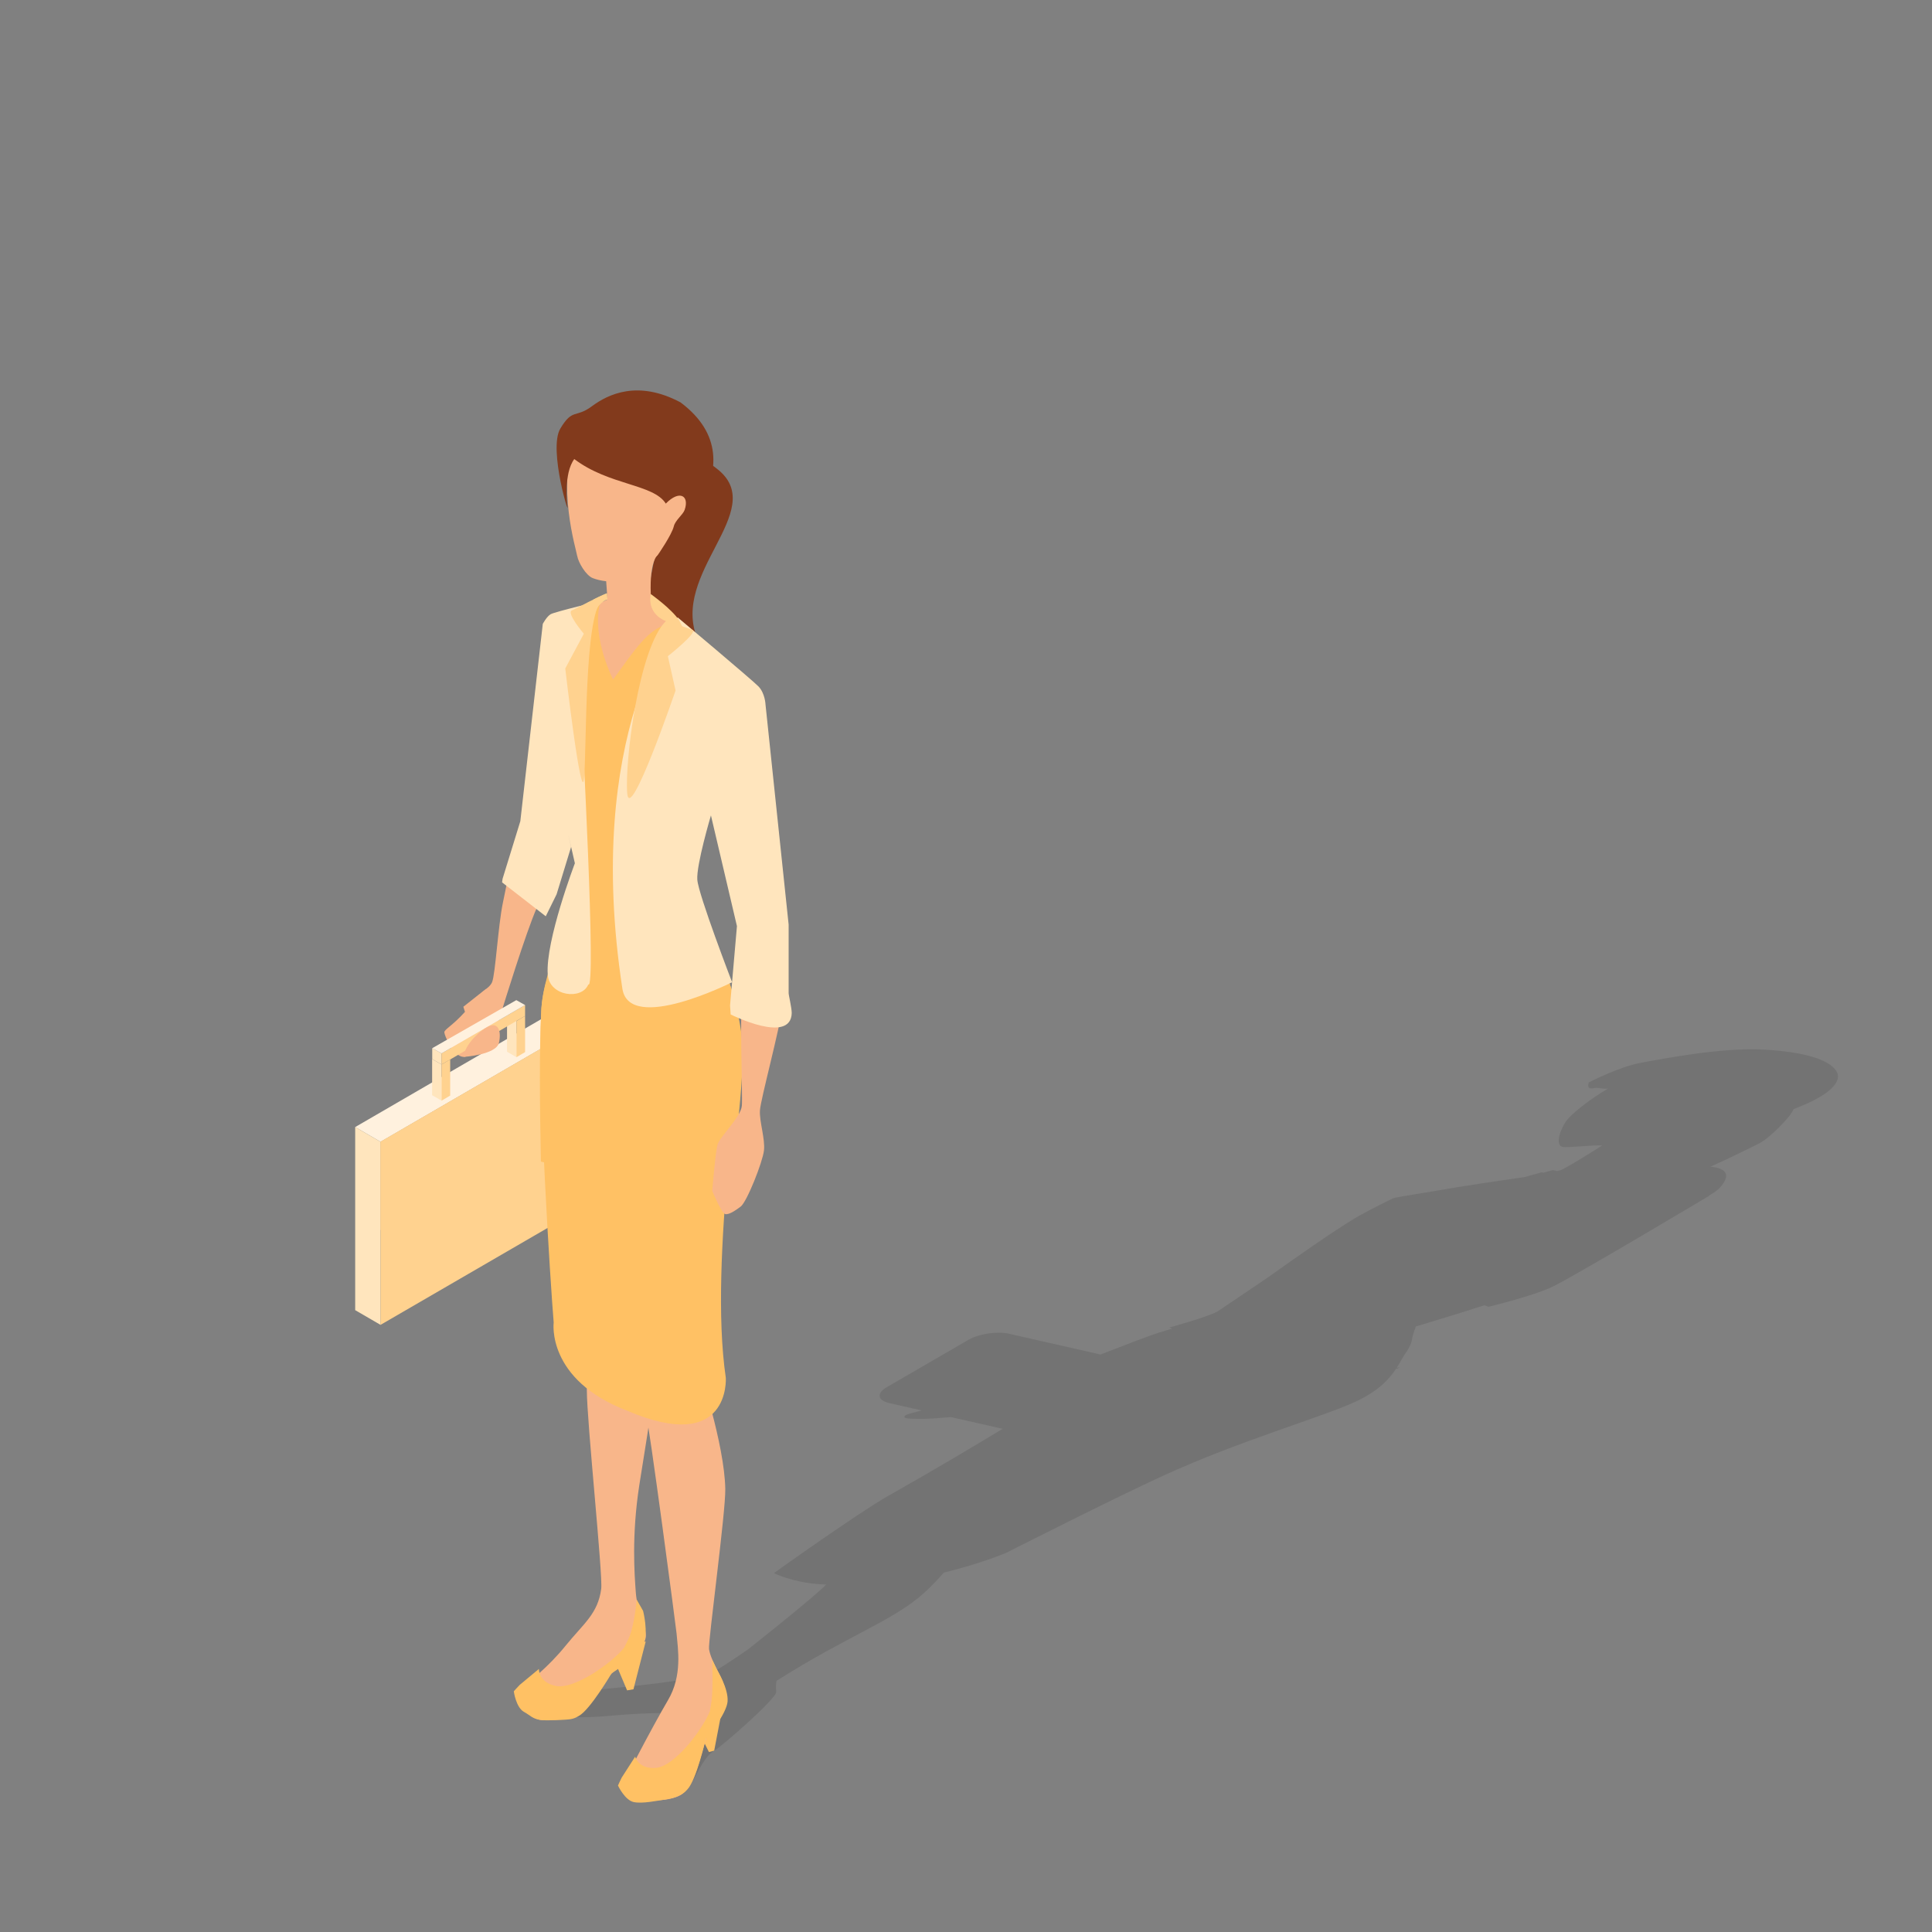 <svg width="148" height="148" viewBox="0 0 148 148" fill="none" xmlns="http://www.w3.org/2000/svg">
<rect x="0" y="0" width="148" height="148" fill="#808080" stroke="none"/>
<g clip-path="url(#clip0_16727_100248)">
<path opacity="0.1" d="M77.29 102.17L84.305 103.761C86.192 103.029 88.03 102.316 88.798 102.081C89.11 101.985 89.448 101.882 89.784 101.779L89.573 101.695C89.573 101.695 92.556 100.874 93.269 100.461C93.941 100.015 95.468 98.98 97.152 97.838C99.353 96.268 101.967 94.437 103.721 93.364C104.043 93.153 105.348 92.464 106.7 91.797C107.153 91.667 109.419 91.326 109.966 91.228C112.02 90.861 114.644 90.475 116.777 90.174L117.212 90.052C117.212 90.052 117.19 90.047 117.18 90.045C117.19 90.045 117.231 90.04 117.286 90.031L118.09 89.805C118.138 89.817 118.184 89.824 118.232 89.834L118.952 89.632C119.067 89.659 119.184 89.68 119.3 89.704C119.453 89.671 119.58 89.637 119.636 89.608C120.771 89.013 122.693 87.775 122.736 87.746C122.11 87.698 120.068 87.933 119.72 87.863C119.096 87.748 119.513 86.514 119.991 85.862C120.329 85.391 121.589 84.331 123.183 83.385L123.154 83.39C122.703 83.454 122.489 83.272 122.088 83.359C121.455 83.498 121.714 82.915 121.714 82.915C121.714 82.915 124.008 81.734 125.621 81.431C127.474 81.083 131.928 80.229 135.084 80.402C138.245 80.575 140.064 81.167 140.65 82.012C141.236 82.862 140.019 83.874 138.13 84.666C137.876 84.772 137.64 84.868 137.398 84.966C137.192 85.547 135.533 87.194 134.806 87.566C133.942 88.002 132.526 88.703 131.033 89.371C131.9 89.457 132.824 89.798 131.739 90.993C131.571 91.178 131.271 91.379 130.908 91.593L130.942 91.598C130.942 91.598 120.459 97.85 118.916 98.577C117.37 99.304 114.02 100.108 114.02 100.108L113.71 99.988C111.987 100.545 110.151 101.107 108.461 101.615C108.291 102.026 108.195 102.424 108.147 102.698C108.111 102.914 107.921 103.293 107.787 103.499C107.768 103.528 107.72 103.591 107.657 103.67H107.667C107.472 103.936 107.285 104.33 106.995 104.781C107.144 104.759 107.228 104.747 107.228 104.747C107.079 104.834 106.995 104.858 106.952 104.846C106.433 105.631 105.581 106.581 103.788 107.399C101.144 108.607 95.007 110.344 89.088 113.054C85.169 114.849 77.086 118.951 77.086 118.951C77.086 118.951 75.171 119.769 72.308 120.467C71.789 121.048 71.266 121.598 70.824 121.996C68.427 124.173 64.947 125.287 59.487 128.759C59.463 128.855 59.448 128.966 59.444 129.093C59.444 129.16 59.444 129.232 59.444 129.309C59.446 129.405 59.451 129.499 59.46 129.614C59.504 130.094 55.323 133.768 54.715 134.111C53.585 134.745 53.014 137.277 52.095 137.534C51.178 137.788 48.523 136.826 48.523 136.826L47.494 136.754L48.936 135.559C48.936 135.559 48.927 134.299 50.326 133.588C50.456 133.523 50.59 131.404 50.842 131.236C50.47 131.229 49.968 131.234 49.291 131.263C46.551 131.387 46.018 131.589 43.93 131.539C42.879 131.515 41.931 131.299 41.431 130.987C41.239 130.859 39.958 130.159 41.383 129.777C41.923 129.633 42.214 129.628 42.598 129.643C42.737 129.647 43.253 129.621 43.772 129.59C44.211 129.563 44.65 129.535 44.866 129.515C48.166 129.22 53.362 128.714 54.581 128.107C55.059 127.867 56.081 127.195 57.3 126.352C59.782 124.391 62.165 122.44 63.075 121.595C63.135 121.538 63.207 121.466 63.283 121.384C63.036 121.37 62.791 121.36 62.544 121.339C60.759 121.19 59.271 120.535 59.304 120.503C59.492 120.338 65.938 115.773 68.031 114.595C71.228 112.797 74.388 110.918 76.808 109.454L72.847 108.556C72.099 108.619 71.079 108.698 70.755 108.688C70.222 108.669 68.986 108.758 69.346 108.436C69.456 108.333 69.963 108.211 70.606 108.047L68.134 107.486C67.217 107.277 67.126 106.73 67.932 106.264L74.18 102.64C74.986 102.172 76.38 101.963 77.297 102.17H77.29Z" fill="black"/>
<path d="M50.237 38.461C50.237 38.461 51.331 32.869 55.068 36.027C58.807 39.186 51.31 43.911 53.438 48.966C55.57 54.022 52.25 51.31 54.646 53.082C54.646 53.082 48.631 51.308 49.814 44.468C50.995 37.626 52.495 38.418 50.237 38.461Z" fill="#823A1C"/>
<path d="M36.224 76.753C35.842 77.197 34.716 79.245 34.716 79.245C34.716 79.245 34.743 79.962 34.884 79.962C35.026 79.962 35.191 79.921 35.191 79.921C35.191 79.921 35.9 79.017 36.293 78.438C36.687 77.862 37.892 77.337 37.892 77.337L37.229 75.76C37.229 75.76 36.603 76.307 36.221 76.751L36.224 76.753Z" fill="#F8B68A"/>
<path d="M39.783 63.98C39.135 65.781 38.88 67.494 38.52 69.172C38.156 70.928 37.947 74.624 37.697 75.237C37.587 75.503 37.318 75.709 37.018 75.918L35.494 77.123L35.619 77.512C34.649 78.592 34.02 78.863 34.039 79.086C34.056 79.341 34.584 80.54 35.189 80.869C35.592 81.088 35.823 80.893 36.295 80.629C36.768 80.37 37.688 79.665 37.882 79.079C38.079 78.503 38.484 77.288 38.484 77.288C38.484 77.288 40.308 71.346 41.129 69.527C41.947 67.713 42.416 64.717 42.416 64.717L39.785 63.983L39.783 63.98Z" fill="#F8B68A"/>
<path d="M49.464 125.746L48.526 129.408L48.038 129.49L46.644 126.195L49.464 125.746Z" fill="#FFC164"/>
<path d="M55.414 130.432L54.711 134.108L54.307 134.214L52.709 131.012L55.414 130.432Z" fill="#FFC164"/>
<path d="M43.925 89.473C44.033 94.429 44.234 99.006 44.362 99.762C44.602 101.151 44.955 104.118 44.955 106.506C44.955 108.894 46.191 120.668 46.056 121.708C45.802 123.632 44.707 124.364 43.325 126.073C41.94 127.782 40.502 128.838 40.277 129.042C40.114 129.284 39.665 130.506 40.805 131.48C41.232 131.848 41.777 131.944 43.366 131.197C46.133 129.896 45.72 129.323 46.865 128.188C48 127.048 49.476 126.143 49.476 125.329C49.476 124.516 48.809 123.373 48.708 122.015C48.607 120.649 48.37 117.635 48.982 113.716C49.596 109.792 50.086 107.197 50.086 105.179C50.086 103.16 49.236 100.309 49.236 100.309L50.031 95.372L43.927 89.471L43.925 89.473Z" fill="#F8B68A"/>
<path d="M46.879 95.156C47.523 99.615 48.197 103.899 48.288 104.429C48.507 105.687 48.999 106.289 49.435 107.979C49.738 109.16 51.802 124.793 51.828 125.127C51.929 126.336 52.291 128.35 51.163 130.256C50.033 132.166 47.58 136.841 47.638 136.949C48.06 137.88 50.734 138.24 52.09 137.532C53.446 136.827 53.796 133.438 54.331 132.708C54.869 131.979 55.661 130.844 55.594 129.723C55.529 128.604 54.511 127.474 54.315 126.336C54.228 125.83 55.596 115.829 55.56 114.056C55.498 110.619 53.547 104.823 53.547 104.823C53.875 99.823 54.127 95.88 54.307 92.736L46.877 95.158L46.879 95.156Z" fill="#F8B68A"/>
<path d="M45.852 75.523L47.794 76.649L29.151 87.466L27.209 86.338L45.852 75.523Z" fill="#FFF1DE"/>
<path d="M27.209 100.363L29.151 101.491V87.466L27.209 86.338V100.363Z" fill="#FFE5BD"/>
<path d="M47.794 90.674L29.15 101.491V87.465L47.794 76.648V90.674Z" fill="#FFD28F"/>
<path d="M33.103 83.898L33.826 84.316V81.546L33.103 81.129V83.898Z" fill="#FFE5BD"/>
<path d="M34.486 83.926L33.826 84.317V81.547L34.486 81.156V83.926Z" fill="#FFD28F"/>
<path d="M38.842 80.567L39.562 80.987V78.217L38.842 77.797V80.567Z" fill="#FFE5BD"/>
<path d="M40.224 80.596L39.562 80.987V78.217L40.224 77.826V80.596Z" fill="#FFD28F"/>
<path d="M33.111 81.132V80.297L33.824 80.695V81.545L33.111 81.132Z" fill="#FFE5BD"/>
<path d="M40.224 77.825V76.992L33.824 80.695V81.545L40.224 77.825Z" fill="#FFD28F"/>
<path d="M39.552 76.615L40.224 76.992L33.824 80.695L33.111 80.297L39.552 76.615Z" fill="#FFF1DE"/>
<path d="M47.794 83.416L29.15 94.233V87.465L47.794 76.648V83.416Z" fill="#FFD28F"/>
<path d="M54.07 133.203C54.279 132.973 55.656 131.267 55.736 130.343C55.812 129.332 54.924 127.921 54.924 127.921L54.552 127.139C54.552 127.139 54.644 129.222 54.511 130.263C54.485 130.479 54.437 130.77 54.382 131.082C53.753 132.615 51.656 135.287 50.285 135.423C48.917 135.56 48.656 134.569 48.656 134.569L47.626 136.17C47.484 136.453 47.386 136.671 47.34 136.782C47.359 136.83 47.883 137.907 48.545 138.047C49.208 138.188 50.35 137.941 51.036 137.838C51.447 137.773 51.831 137.663 52.145 137.495C52.34 137.399 52.51 137.245 52.671 137.063C53.345 136.345 54.068 133.201 54.068 133.201L54.07 133.203Z" fill="#FFC164"/>
<path d="M46.856 128.177C47.124 128.021 48.953 126.809 49.306 125.952C49.685 125.011 49.263 123.398 49.263 123.398L48.773 122.539C48.773 122.539 48.603 124.555 48.163 125.505C48.072 125.702 47.94 125.966 47.794 126.247C46.733 127.519 43.925 129.434 42.579 129.153C41.232 128.87 41.283 127.848 41.283 127.848L39.819 129.065C39.598 129.293 39.44 129.47 39.36 129.561C39.363 129.612 39.538 130.797 40.128 131.131C40.719 131.465 40.748 131.652 41.434 131.76C41.844 131.822 43.376 131.755 43.726 131.693C43.942 131.659 44.151 131.565 44.357 131.438C45.216 130.958 46.853 128.179 46.853 128.179L46.856 128.177Z" fill="#FFC164"/>
<path d="M55.803 92.403C57.24 80.574 57.003 80.156 56.513 77.571C56.338 76.645 55.589 74.094 54.771 72.721C53.957 71.348 53.084 71.151 52.649 69.51C51.956 66.865 55.584 59.067 55.584 59.067C55.584 59.067 56.604 56.475 56.398 53.97C56.307 52.808 56.571 51.416 55.366 50.293C53.969 48.992 46.985 45.666 45.665 46.28C45.483 46.364 44.607 46.626 44.484 46.717C44.237 46.902 41.679 55.666 41.679 57.697C41.679 59.727 44.964 66.502 44.866 68.149C44.765 69.795 41.571 73.522 41.458 77.583C41.314 80.223 41.345 84.74 41.436 88.983L55.803 92.403Z" fill="#FFC164"/>
<path d="M41.458 77.583C41.561 73.921 44.235 69.452 44.7 66.26C44.7 66.26 46.174 68.746 51.831 68.521C51.72 69.082 54.015 71.441 54.773 72.718C55.589 74.091 56.338 76.642 56.515 77.569C57.115 80.773 54.243 96.284 55.601 105.555C55.601 105.555 55.971 111.461 48.051 108.07C41.832 105.692 42.415 101.307 42.415 101.307C42.166 98.355 41.177 82.887 41.46 77.581L41.458 77.583Z" fill="#FFC164"/>
<path d="M58.241 54.741C58.757 56.755 59.609 68.042 60.089 71.154C60.279 72.391 60.139 76 60.043 76.667C59.686 79.026 58.265 84.215 58.215 85.067C58.164 85.915 58.623 87.234 58.524 88.13C58.419 89.027 57.216 92.075 56.736 92.433C56.251 92.793 55.853 93.047 55.56 93.009C55.277 92.966 54.562 91.231 54.562 91.231C54.562 91.231 54.797 88.264 54.972 87.669C55.145 87.079 56.758 85.557 56.83 84.71C56.902 83.862 56.618 76.922 56.907 75.542C57.19 74.164 57.521 73.941 57.557 72.558C57.59 71.174 54.641 60.947 54.641 60.947C54.641 60.947 52.711 57.026 53.093 55.535C53.472 54.045 55.815 50.93 55.815 50.93C55.815 50.93 57.722 52.722 58.241 54.741Z" fill="#F8B68A"/>
<path d="M52.227 48.234C51.768 47.793 49.916 47.068 49.853 45.508C49.75 42.873 50.417 42.477 50.417 42.477L46.313 42.829L46.536 45.923L46.025 46.17C46.056 45.877 45.099 48.073 46.964 52.06C48.449 50.046 49.824 47.788 51.432 47.85C53.038 47.91 54.876 50.291 54.876 50.291C54.876 50.291 53.46 49.425 52.224 48.234H52.227Z" fill="#F8B68A"/>
<path d="M44.218 42.582C44.292 43.069 44.883 44.091 45.42 44.291C45.956 44.497 46.865 44.653 47.374 44.442C47.888 44.233 49.832 43.189 50.415 42.476C50.772 42.039 52.157 40.623 52.786 39.2C53.187 38.293 52.959 37.254 53.016 36.884C53.17 35.934 53.986 32.689 49.892 31.316C45.797 29.939 44.808 31.914 44.064 33.337C42.617 37.273 44.144 42.092 44.213 42.582H44.218Z" fill="#F8B68A"/>
<path d="M44.477 53.255C44.251 48.392 46.082 46.014 46.082 46.014C46.082 46.014 42.485 46.868 42.18 47.053C41.875 47.235 41.58 47.792 41.58 47.792L39.859 62.91L38.501 67.314L38.46 67.592L41.808 70.191L42.636 68.511L43.747 64.885L43.277 62.785L41.935 59.127L43.555 64.023L44.038 66.13C44.038 66.13 41.774 72.073 41.959 74.653C42.079 76.333 44.578 76.623 45.065 75.416C45.694 76.009 44.587 55.683 44.477 53.252V53.255Z" fill="#FFE5BD"/>
<path d="M60.648 77.59C60.653 77.218 60.413 76.241 60.413 76.073V70.829L58.642 53.974C58.642 53.974 58.613 53.11 58.099 52.58C57.583 52.054 51.912 47.295 51.912 47.295C51.912 47.295 44.671 56.151 47.681 75.761C48.245 79.196 56.081 75.243 56.081 75.243C56.081 75.243 53.496 68.53 53.417 67.388C53.335 66.252 54.461 62.463 54.461 62.463L56.453 70.945L55.925 77.024L55.973 77.713C55.973 77.713 60.6 80.04 60.651 77.59H60.648Z" fill="#FFE5BD"/>
<path d="M42.917 32.842C43.867 31.251 44.076 32.057 45.334 31.126C46.589 30.195 48.862 29.086 52.131 30.824C58.663 35.708 50.419 42.474 50.419 42.474C50.419 42.474 51.461 40.966 51.615 40.325C51.73 39.846 52.315 39.433 52.445 39.066C52.829 37.969 52.054 37.501 51.003 38.578C50.062 37.069 46.668 37.194 43.992 35.166C43.164 36.282 43.452 38.653 43.452 38.653C43.745 40.117 41.976 34.434 42.919 32.84L42.917 32.842Z" fill="#823A1C"/>
<path d="M48.048 60.777C47.851 58.408 48.917 49.65 51.012 47.574C51.012 47.574 52.586 48.073 53.042 48.249C53.501 48.424 51.161 50.267 51.161 50.267L51.751 52.895C51.751 52.895 48.247 63.145 48.048 60.777Z" fill="#FFD28F"/>
<path d="M44.746 59.571C44.942 57.202 44.77 47.261 46.082 46.013C47.395 44.765 44.266 46.582 43.81 46.759C43.351 46.935 44.724 48.547 44.724 48.547L43.301 51.209C43.301 51.209 44.549 61.939 44.746 59.571Z" fill="#FFD28F"/>
<path d="M49.853 45.508C49.853 45.508 51.463 46.655 52.02 47.517C52.123 47.677 52.462 48.4 52.44 48.46C52.351 48.724 51.01 47.577 51.01 47.577C51.01 47.577 49.56 47.111 49.85 45.51L49.853 45.508Z" fill="#FFD28F"/>
<path d="M45.466 45.92C45.466 45.92 46.258 45.51 46.503 45.445L46.536 45.923C46.536 45.923 46.183 45.988 45.751 46.542" fill="#FFD28F"/>
<path d="M35.527 80.963C35.527 80.963 38.023 80.805 38.225 79.873C38.426 78.942 38.151 78.186 37.263 78.712C36.374 79.237 35.527 80.296 35.527 80.963Z" fill="#F8B68A"/>
</g>
<defs>
<clipPath id="clip0_16727_100248">
<rect width="148" height="148" fill="white"/>
</clipPath>
</defs>
</svg>
